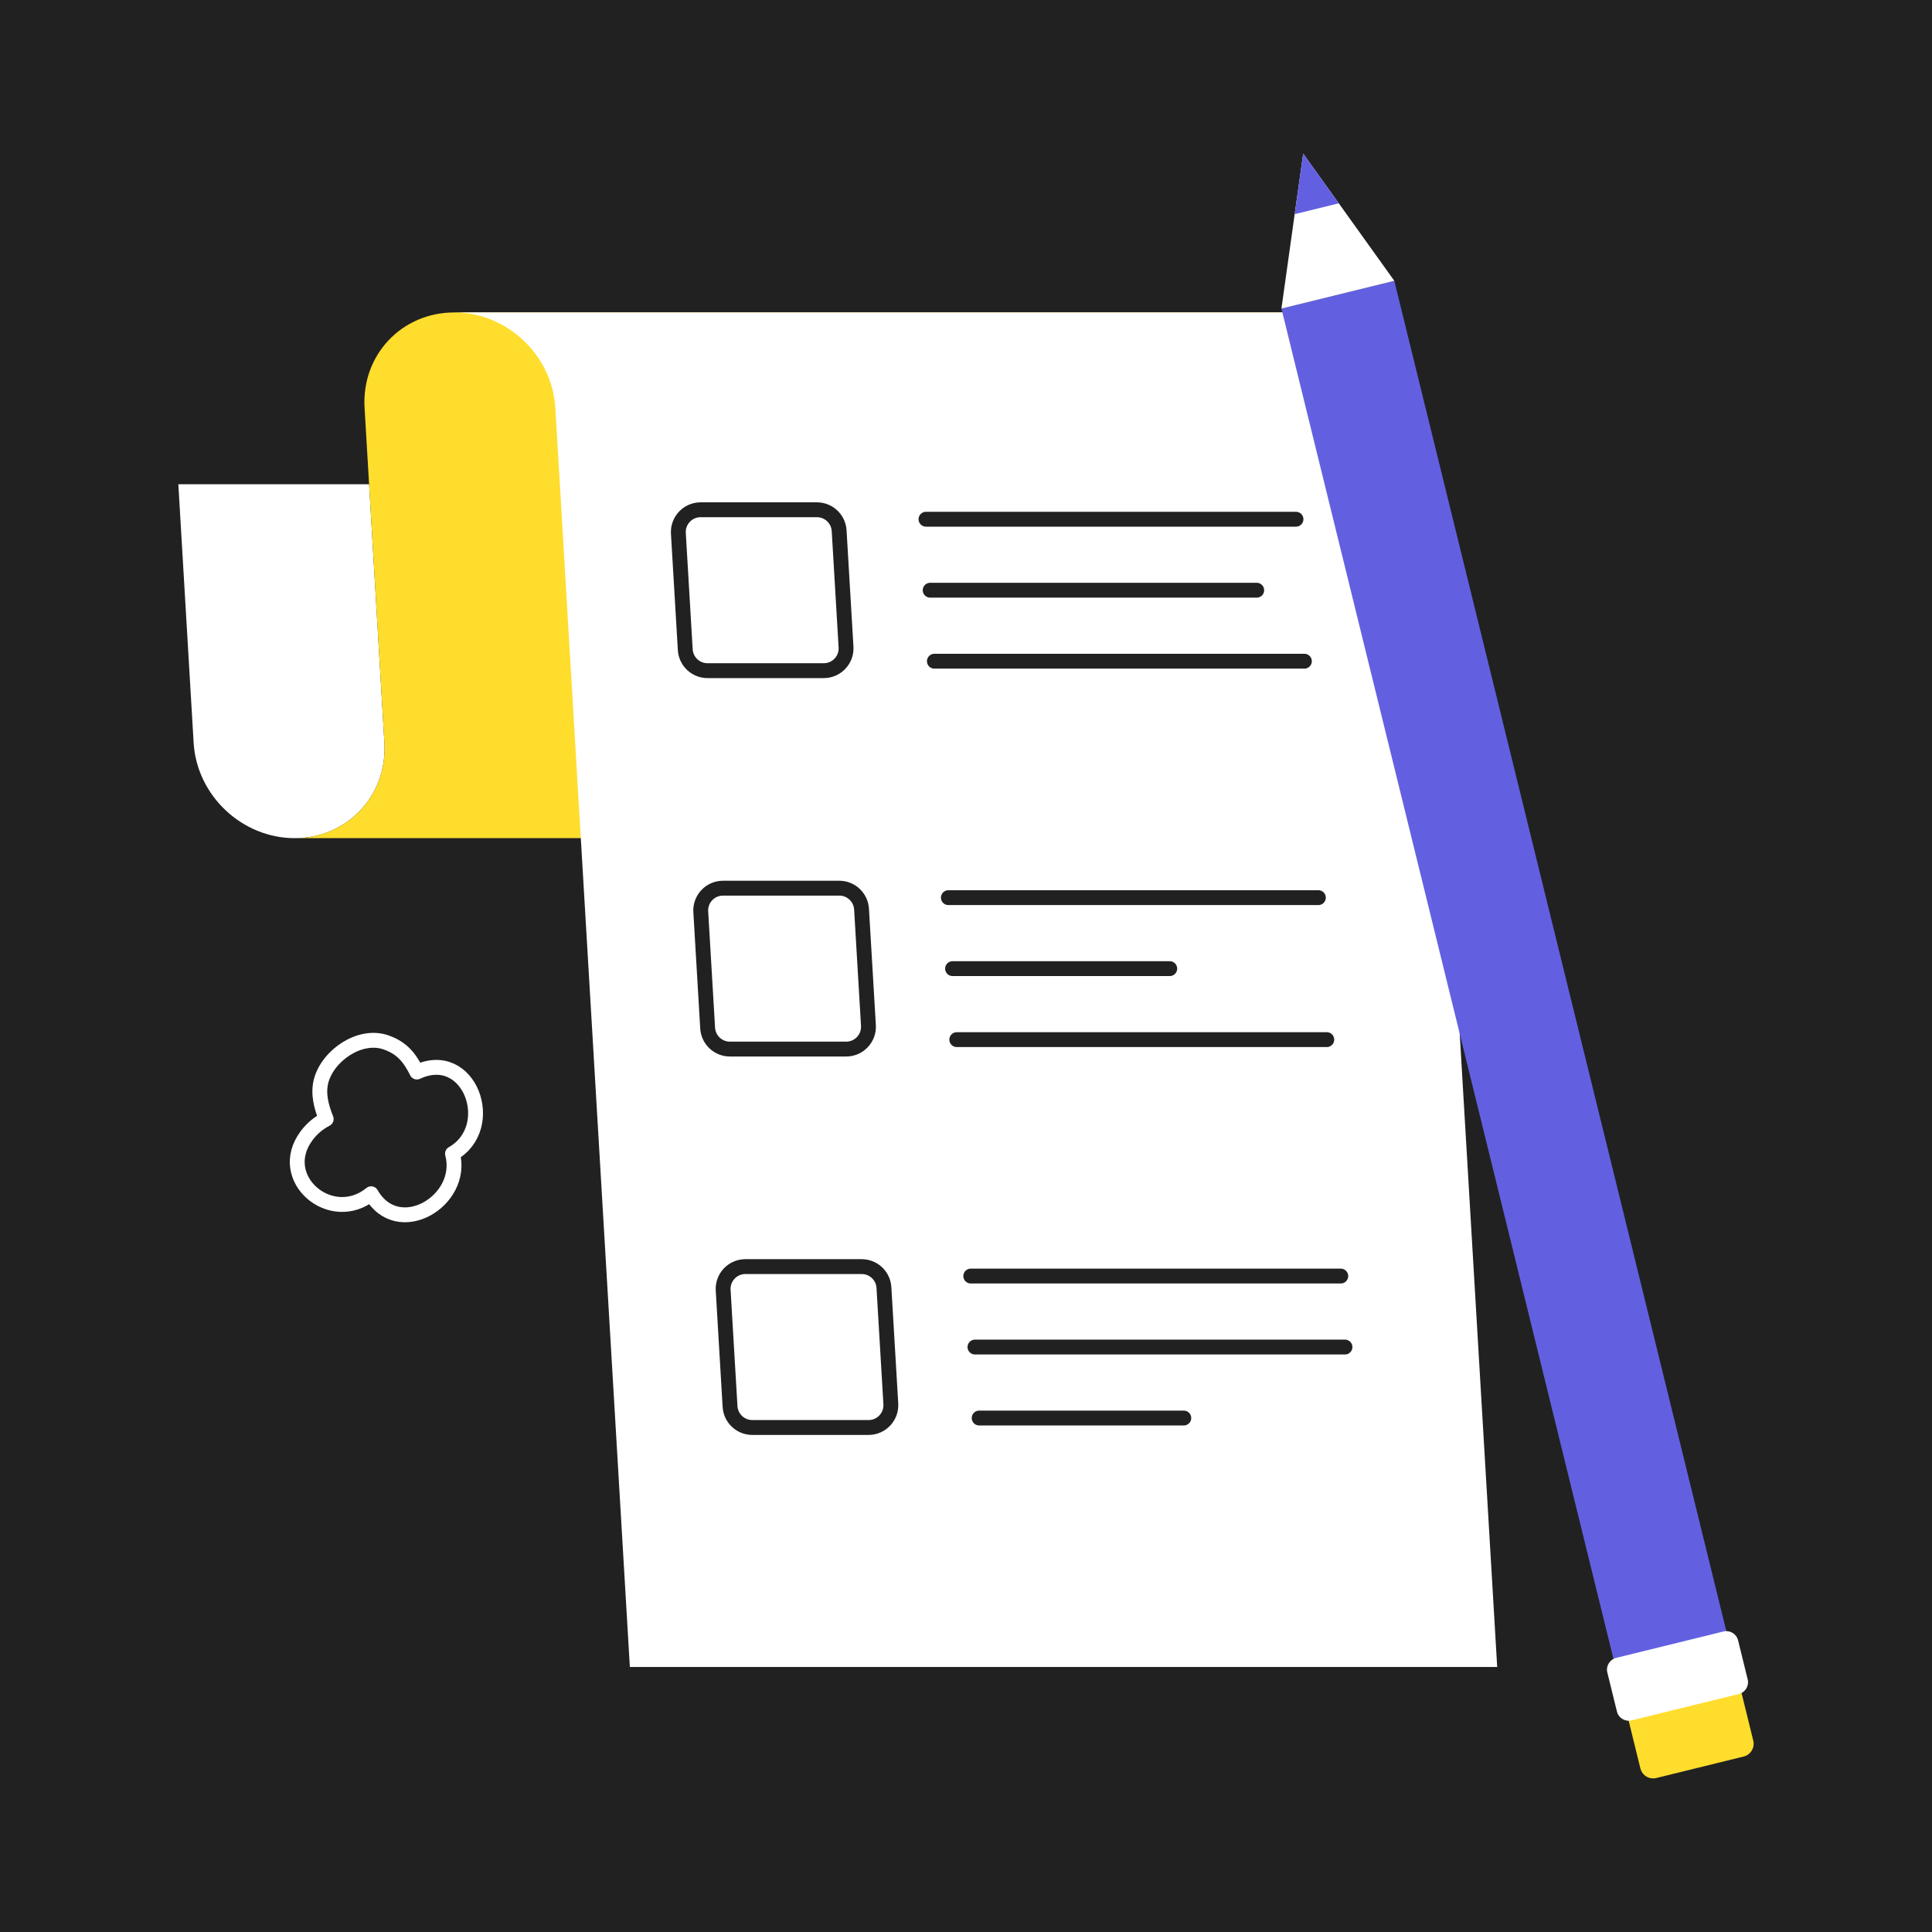 <?xml version="1.0" encoding="UTF-8"?> <svg xmlns="http://www.w3.org/2000/svg" width="260" height="260" viewBox="0 0 260 260" fill="none"> <rect width="260" height="260" fill="#212121"></rect> <path d="M39.654 112.795C32.563 112.795 26.479 107.051 26.059 99.96L24 65.167H49.671L51.731 99.958C52.151 107.048 46.743 112.795 39.654 112.795" fill="white"></path> <path d="M165.027 42.044V42.047H61.138C54.047 42.047 48.643 47.791 49.062 54.881L51.731 99.958C52.151 107.048 46.743 112.795 39.654 112.795H52.49V112.793H156.38C163.469 112.793 168.874 107.049 168.454 99.959L168.743 104.838L165.786 54.881C165.367 47.791 170.774 42.044 177.863 42.044H165.027Z" fill="#FFDD2D"></path> <path d="M201.487 224.338H84.764L74.734 54.881C74.315 47.791 68.227 42.044 61.138 42.044H73.975V42.046H177.864C184.954 42.046 191.038 47.791 191.458 54.881L201.487 224.338Z" fill="white"></path> <path d="M113.855 87.078C113.957 88.801 112.587 90.255 110.86 90.255H95.213C93.625 90.255 92.312 89.017 92.219 87.432L91.292 71.778C91.19 70.055 92.56 68.601 94.287 68.601H109.934C111.522 68.601 112.835 69.839 112.928 71.424L113.855 87.078Z" stroke="#212121" stroke-width="2" stroke-linecap="round"></path> <path d="M116.869 138.003C116.972 139.726 115.601 141.18 113.875 141.18H98.227C96.639 141.18 95.326 139.943 95.232 138.357L94.306 122.704C94.204 120.98 95.574 119.526 97.301 119.526H112.948C114.536 119.526 115.849 120.764 115.943 122.349L116.869 138.003Z" stroke="#212121" stroke-width="2" stroke-linecap="round"></path> <path d="M119.883 188.929C119.985 190.652 118.615 192.106 116.888 192.106H101.241C99.653 192.106 98.34 190.868 98.246 189.283L97.32 173.63C97.218 171.907 98.588 170.453 100.315 170.453H115.962C117.55 170.453 118.863 171.691 118.956 173.276L119.883 188.929Z" stroke="#212121" stroke-width="2" stroke-linecap="round"></path> <path d="M124.613 69.876H174.407" stroke="#212121" stroke-width="2" stroke-linecap="round"></path> <path d="M125.178 79.429H169.123" stroke="#212121" stroke-width="2" stroke-linecap="round"></path> <path d="M125.744 88.982H175.538" stroke="#212121" stroke-width="2" stroke-linecap="round"></path> <path d="M127.627 120.801H177.42" stroke="#212121" stroke-width="2" stroke-linecap="round"></path> <path d="M128.192 130.354H157.419" stroke="#212121" stroke-width="2" stroke-linecap="round"></path> <path d="M128.759 139.908H178.552" stroke="#212121" stroke-width="2" stroke-linecap="round"></path> <path d="M130.641 171.726H180.436" stroke="#212121" stroke-width="2" stroke-linecap="round"></path> <path d="M131.206 181.28H181.001" stroke="#212121" stroke-width="2" stroke-linecap="round"></path> <path d="M131.772 190.833H159.31" stroke="#212121" stroke-width="2" stroke-linecap="round"></path> <path d="M187.639 37.788L172.448 41.523L217.796 225.944L232.986 222.209L187.639 37.788Z" fill="#6260E1"></path> <path d="M222.469 239.331C221.678 239.331 220.955 238.792 220.758 237.992L218.787 229.972C218.752 229.833 218.736 229.693 218.736 229.555C218.736 228.766 219.275 228.042 220.074 227.845L231.849 224.949C231.989 224.915 232.129 224.898 232.267 224.898C233.058 224.898 233.78 225.437 233.977 226.238L235.949 234.257C235.984 234.396 236 234.536 236 234.674C236 235.464 235.461 236.188 234.661 236.384L222.886 239.28C222.747 239.314 222.606 239.331 222.469 239.331Z" fill="#FFDD2D"></path> <path d="M234.007 227.97L219.564 231.522C218.697 231.734 217.813 231.2 217.6 230.333L216.306 225.074C216.094 224.206 216.629 223.323 217.495 223.11L231.938 219.558C232.805 219.345 233.689 219.88 233.902 220.747L235.196 226.006C235.409 226.873 234.874 227.757 234.007 227.97Z" fill="white"></path> <path d="M187.64 37.792L172.449 41.527L174.231 28.823L175.376 20.671L180.17 27.362L187.64 37.792" fill="white"></path> <path d="M180.17 27.361L174.231 28.821L175.376 20.67L180.17 27.361Z" fill="#6260E1"></path> <path fill-rule="evenodd" clip-rule="evenodd" d="M60.894 155.253C62.586 161.622 53.559 166.98 49.946 160.649C44.569 165.031 36.958 158.582 41.272 152.821C41.98 151.876 42.856 151.143 43.898 150.601C43.251 148.958 42.756 147.207 43.221 145.448C44.117 142.066 48.422 139.038 51.966 140.287C54.096 141.038 55.129 142.322 56.101 144.272C63.233 140.931 67.099 151.736 60.894 155.253Z" stroke="white" stroke-width="2" stroke-miterlimit="1.5" stroke-linecap="round" stroke-linejoin="round"></path> </svg> 